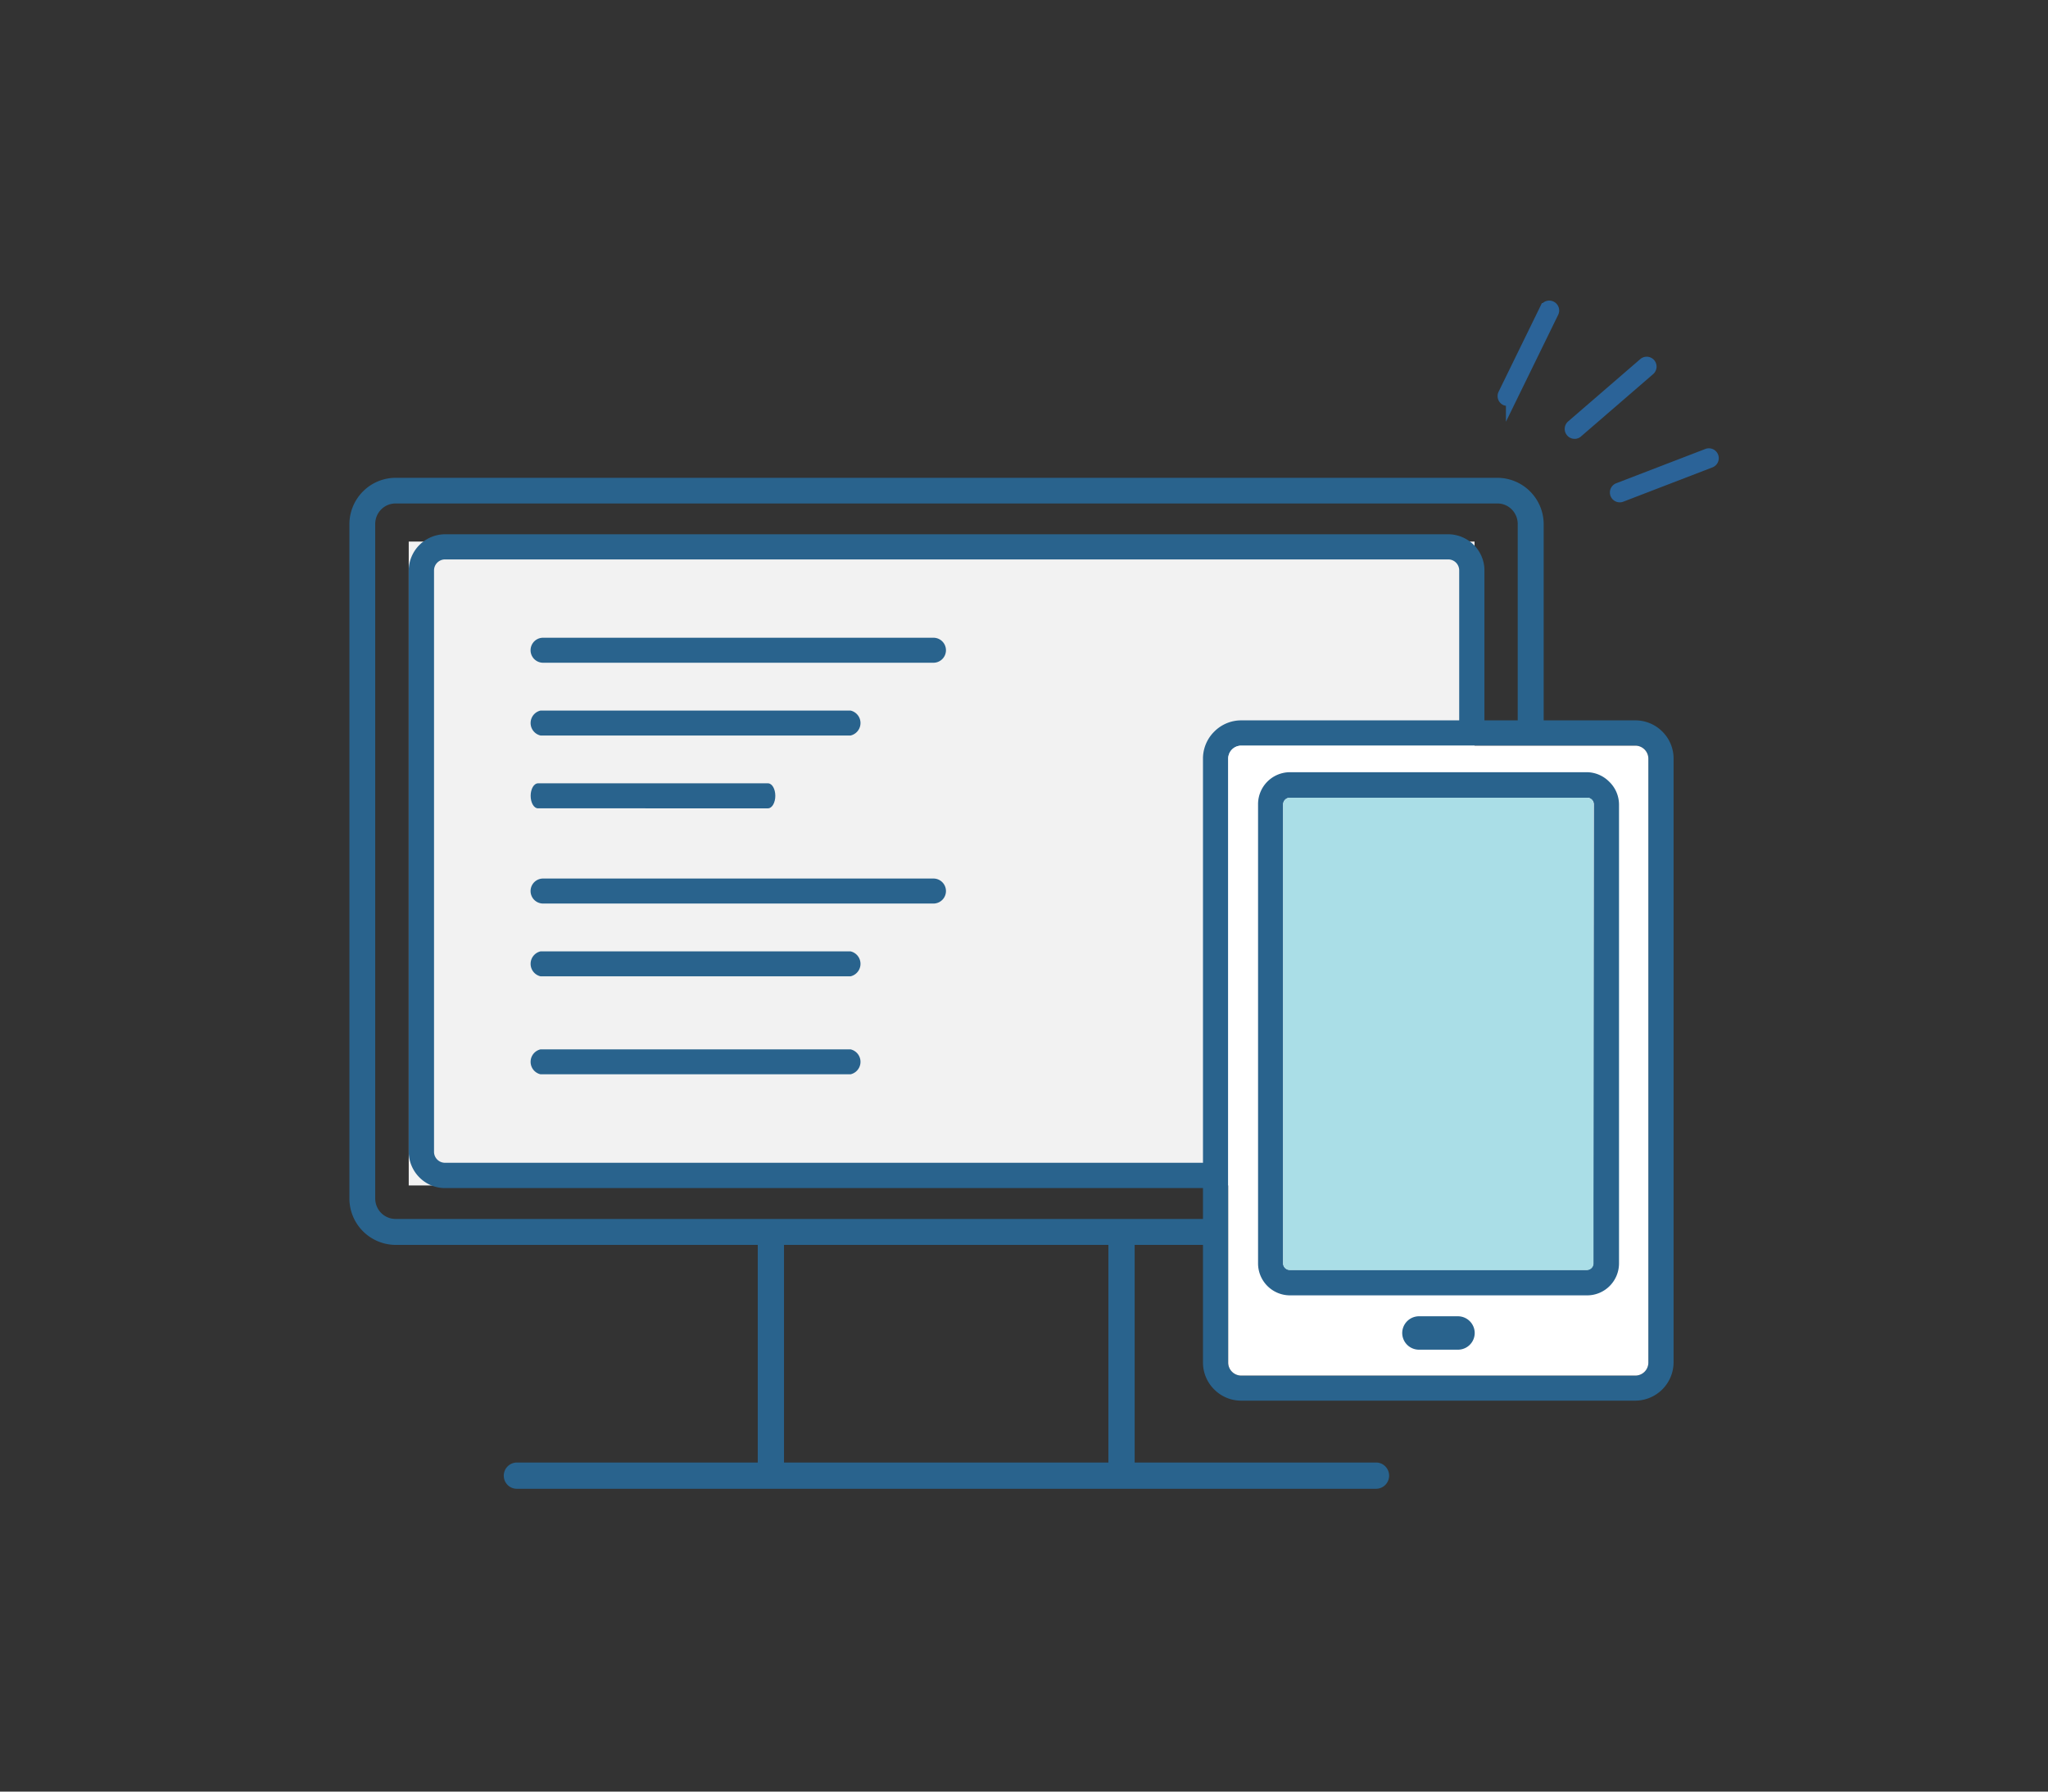 <svg id="Layer_14" data-name="Layer 14" xmlns="http://www.w3.org/2000/svg" viewBox="0 0 280 245"><rect x="0" y="0" width="280" height="245" fill="#333333" stroke="none"/><defs><style>.cls-1{fill:#f2f2f2;}.cls-2,.cls-5{fill:#29638d;}.cls-2,.cls-3,.cls-4{fill-rule:evenodd;}.cls-3{fill:#fff;}.cls-4{fill:#aadee7;}.cls-5{stroke:#2b6398;stroke-miterlimit:10;stroke-width:1.5px;}</style></defs><title>בדיקות פתרונות_V02</title><rect class="cls-1" x="55.88" y="74.06" width="145.72" height="88.05"/><path class="cls-2" d="M74.25,90.63a1.71,1.71,0,0,1,0-3.42h53.37a1.71,1.71,0,1,1,0,3.42Z"/><path class="cls-2" d="M74.25,123.56a1.71,1.71,0,0,1,0-3.42h53.37a1.71,1.71,0,1,1,0,3.42Z"/><path class="cls-2" d="M73.9,100.58a1.75,1.75,0,0,1,0-3.41h42.39a1.75,1.75,0,0,1,0,3.41Z"/><path class="cls-2" d="M73.9,133.51a1.75,1.75,0,0,1,0-3.41h42.39a1.75,1.75,0,0,1,0,3.41Z"/><path class="cls-2" d="M73.9,146.91a1.75,1.75,0,0,1,0-3.41h42.39a1.75,1.75,0,0,1,0,3.41Z"/><path class="cls-2" d="M73.55,110.54c-.55,0-1-.77-1-1.71s.45-1.71,1-1.71H105c.56,0,1,.77,1,1.71s-.45,1.71-1,1.71Z"/><path class="cls-2" d="M227.28,100.05a5.2,5.2,0,0,0-3.69-1.54h-53.9a5.18,5.18,0,0,0-3.68,1.54h0a5.18,5.18,0,0,0-1.54,3.69v82.6A5.18,5.18,0,0,0,166,190h0a5.18,5.18,0,0,0,3.68,1.54h53.9a5.26,5.26,0,0,0,5.23-5.23v-82.6A5.18,5.18,0,0,0,227.28,100.05Zm-1.92,86.29a1.76,1.76,0,0,1-.52,1.25,1.78,1.78,0,0,1-1.25.52h-53.9a1.78,1.78,0,0,1-1.77-1.77v-82.6a1.78,1.78,0,0,1,.52-1.25,1.76,1.76,0,0,1,1.25-.52h53.9a1.78,1.78,0,0,1,1.77,1.77Z"/><path class="cls-3" d="M225.36,103.74v82.6a1.76,1.76,0,0,1-.52,1.25,1.78,1.78,0,0,1-1.25.52h-53.9a1.78,1.78,0,0,1-1.77-1.77v-82.6a1.78,1.78,0,0,1,.52-1.25,1.76,1.76,0,0,1,1.25-.52h53.9a1.78,1.78,0,0,1,1.77,1.77Z"/><path class="cls-2" d="M220,106.89h0A4.35,4.35,0,0,0,217,105.6H176.34A4.37,4.37,0,0,0,172,110v62.78a4.37,4.37,0,0,0,4.36,4.36H217a4.34,4.34,0,0,0,3.07-1.28h0a4.38,4.38,0,0,0,1.28-3.08V110A4.35,4.35,0,0,0,220,106.89Zm-2.17,65.86a.88.88,0,0,1-.27.64h0a.91.91,0,0,1-.64.26H176.34a.91.91,0,0,1-.64-.26h0a.89.89,0,0,1-.27-.64V110a.92.92,0,0,1,.91-.91H217a.89.89,0,0,1,.64.27.86.86,0,0,1,.27.64Z"/><path class="cls-4" d="M217.86,110v62.78a.88.88,0,0,1-.27.64h0a.91.91,0,0,1-.64.26H176.34a.91.91,0,0,1-.64-.26h0a.89.89,0,0,1-.27-.64V110a.92.92,0,0,1,.91-.91H217a.89.89,0,0,1,.64.27A.86.86,0,0,1,217.86,110Z"/><path class="cls-2" d="M194,180h5.33a2.3,2.3,0,0,1,2.29,2.29h0a2.29,2.29,0,0,1-2.29,2.28H194a2.29,2.29,0,0,1-2.29-2.28h0A2.3,2.3,0,0,1,194,180Z"/><path class="cls-2" d="M60.84,73.06H198a5,5,0,0,1,3.5,1.46h0a4.9,4.9,0,0,1,1.45,3.5v22.62a4.59,4.59,0,0,0-3.45.55V78a1.5,1.5,0,0,0-1.5-1.5H60.84a1.51,1.51,0,0,0-1.5,1.5v79.51a1.5,1.5,0,0,0,1.5,1.5h106.7a4.7,4.7,0,0,0,.13,3.46H60.84a4.91,4.91,0,0,1-3.5-1.46h0a5,5,0,0,1-1.46-3.5V78A5,5,0,0,1,60.84,73.06Z"/><path class="cls-2" d="M103.6,169l3.59.06V200h44.35V167.75l3.59.87V200h33a1.76,1.76,0,0,1,1.27.53h0a1.8,1.8,0,0,1,0,2.53h0a1.78,1.78,0,0,1-1.27.53H70.66a1.76,1.76,0,0,1-1.27-.53h0A1.8,1.8,0,0,1,70.66,200H103.6Z"/><path class="cls-2" d="M54.11,65.34H204.72a6.35,6.35,0,0,1,6.33,6.33v29.78a4.6,4.6,0,0,0-3.55.07V71.67a2.82,2.82,0,0,0-.81-2h0a2.74,2.74,0,0,0-2-.82H54.11a2.77,2.77,0,0,0-2,.82h0a2.82,2.82,0,0,0-.81,2v92.2a2.82,2.82,0,0,0,.81,2h0a2.77,2.77,0,0,0,2,.82H167.44a4.65,4.65,0,0,0,.06,3.55H54.11a6.35,6.35,0,0,1-6.34-6.33V71.67a6.35,6.35,0,0,1,1.86-4.47h0A6.31,6.31,0,0,1,54.11,65.34Z"/><path class="cls-5" d="M233.84,63.22,221.68,67.9a.6.6,0,1,1-.43-1.12l12.16-4.68a.6.6,0,1,1,.43,1.12Z"/><path class="cls-5" d="M206.32,54.71a.62.62,0,0,1-.48,0,.61.61,0,0,1-.28-.81l5.72-11.71a.59.59,0,0,1,.8-.27.6.6,0,0,1,.28.8l-5.72,11.71A.59.59,0,0,1,206.32,54.71Z"/><path class="cls-5" d="M215.5,59.22a.6.6,0,0,1-.68-.17.61.61,0,0,1,.06-.85l9.86-8.52a.6.6,0,0,1,.85.06.61.61,0,0,1-.06.85l-9.86,8.52A.45.45,0,0,1,215.5,59.22Z"/></svg>